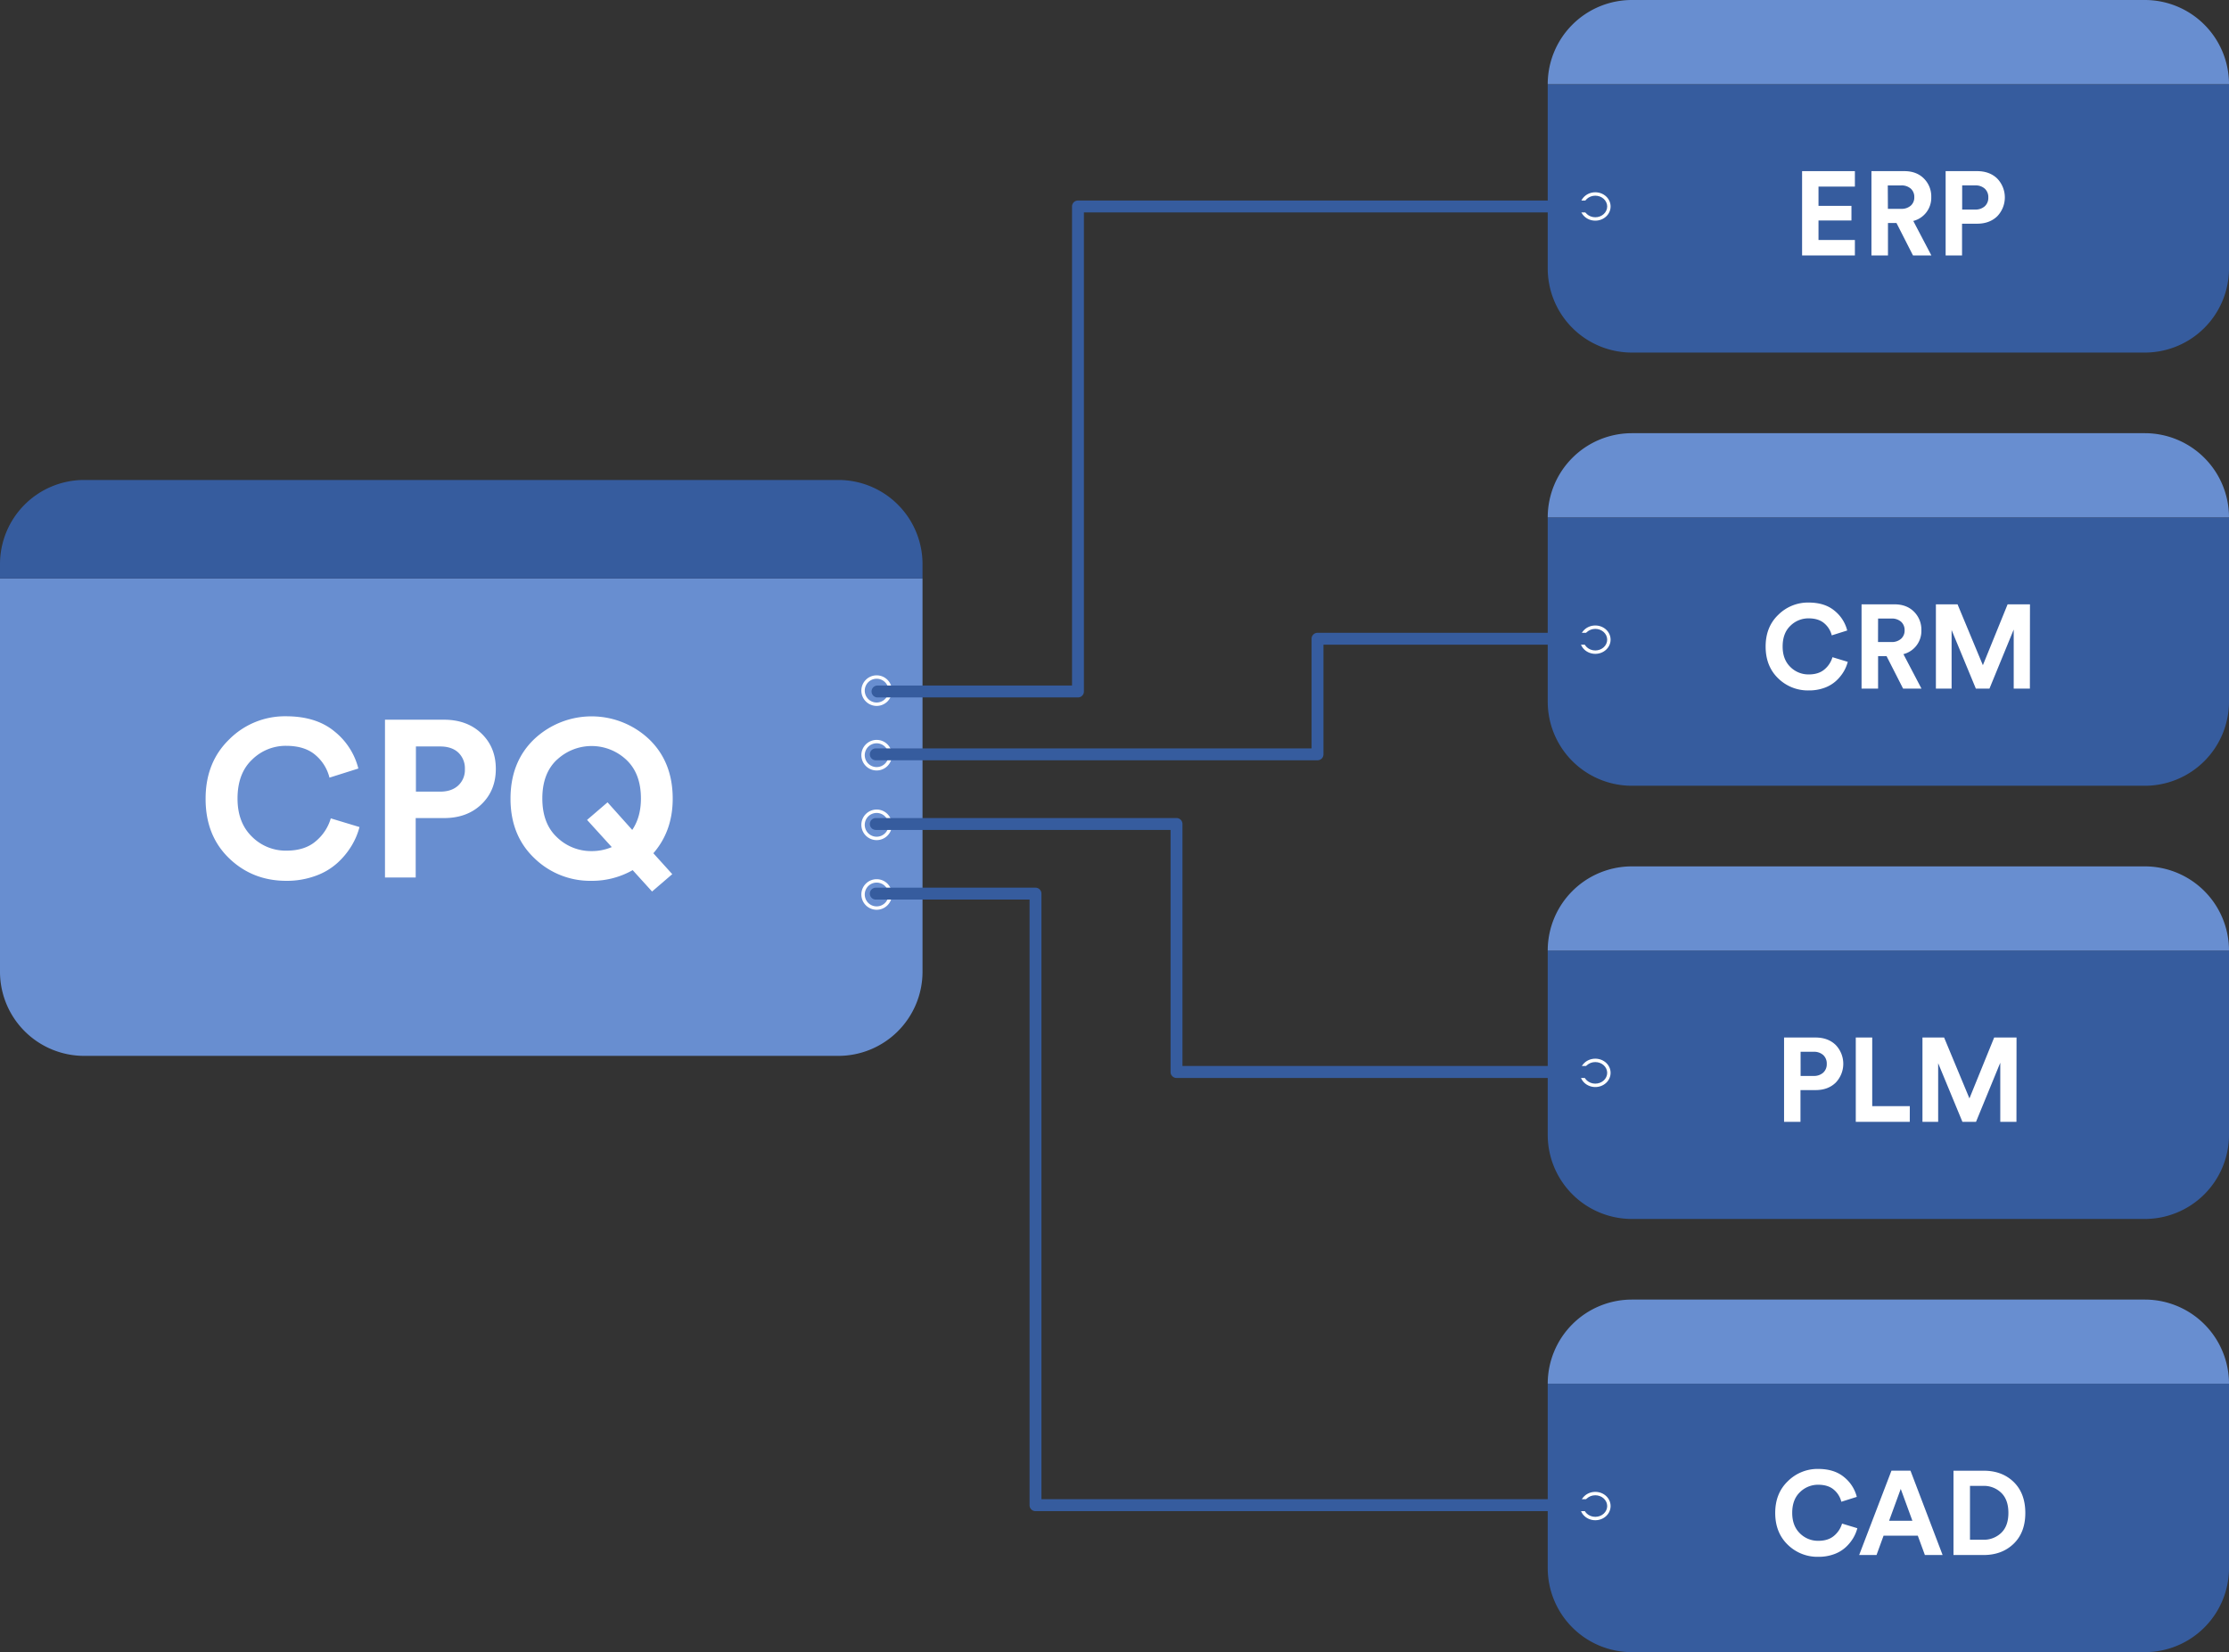 <svg xmlns="http://www.w3.org/2000/svg" viewBox="0 0 1312 972.54"><rect x="0" y="0" width="1312" height="972.54" fill="#333333" stroke="none"/><defs><style>.cls-1{fill:#365c9e;}.cls-2{fill:#688ed0;}.cls-3{fill:#fff;}</style></defs><g id="Livello_2" data-name="Livello 2"><g id="Livello_1-2" data-name="Livello 1"><path class="cls-1" d="M1262.46,207.54H960.54A49.54,49.54,0,0,1,911,158V49.54h401V158A49.54,49.54,0,0,1,1262.46,207.54Z"/><path class="cls-2" d="M1312,49.54H911A49.54,49.54,0,0,1,960.54,0h301.92A49.54,49.54,0,0,1,1312,49.54Z"/><path class="cls-3" d="M939,129.89c-5,0-9-3.75-9-8.35s4-8.35,9-8.35,9,3.75,9,8.35S944,129.89,939,129.89Zm0-14.7c-3.86,0-7,2.85-7,6.35s3.14,6.35,7,6.35,7-2.85,7-6.35S942.86,115.19,939,115.19Z"/><path class="cls-2" d="M493.46,621.54H49.54A49.54,49.54,0,0,1,0,572V340.54H543V572A49.54,49.54,0,0,1,493.46,621.54Z"/><path class="cls-1" d="M543,340.54H0v-8.46a49.54,49.54,0,0,1,49.54-49.54H493.46A49.54,49.54,0,0,1,543,332.08Z"/><path class="cls-3" d="M516,453.54a9,9,0,1,1,9-9A9,9,0,0,1,516,453.54Zm0-16a7,7,0,1,0,7,7A7,7,0,0,0,516,437.54Z"/><path class="cls-3" d="M516,415.54a9,9,0,1,1,9-9A9,9,0,0,1,516,415.54Zm0-16a7,7,0,1,0,7,7A7,7,0,0,0,516,399.54Z"/><path class="cls-3" d="M516,494.54a9,9,0,1,1,9-9A9,9,0,0,1,516,494.54Zm0-16a7,7,0,1,0,7,7A7,7,0,0,0,516,478.54Z"/><path class="cls-3" d="M516,535.54a9,9,0,1,1,9-9A9,9,0,0,1,516,535.54Zm0-16a7,7,0,1,0,7,7A7,7,0,0,0,516,519.54Z"/><path class="cls-1" d="M634.5,410.54h-118a3.5,3.5,0,0,1,0-7H631v-282a3.5,3.5,0,0,1,3.5-3.5h305a3.5,3.5,0,0,1,0,7H638V407A3.5,3.5,0,0,1,634.5,410.54Z"/><path class="cls-3" d="M1091.8,150.37h-31.08V100.74h31.08v9.1h-21.42v11.34h19.39v8.61h-19.39v11.48h21.42Z"/><path class="cls-3" d="M1126,150.37l-9.73-19.11h-5v19.11h-9.73V100.74h19.38c4.77,0,8.59,1.45,11.49,4.34a14.84,14.84,0,0,1,4.34,10.92,14.06,14.06,0,0,1-10.58,14.07l10.65,20.3Zm-14.77-27.44H1119a8.14,8.14,0,0,0,5.7-1.89,6.39,6.39,0,0,0,2.06-5,6.49,6.49,0,0,0-2.06-5,8.14,8.14,0,0,0-5.7-1.89h-7.84Z"/><path class="cls-3" d="M1163.75,131.68h-8.88v18.69h-9.66V100.74h18.54q7.29,0,11.8,4.34a16,16,0,0,1,0,22.26Q1171,131.69,1163.75,131.68Zm-8.81-8.33h7.63a8.1,8.1,0,0,0,5.67-1.92,6.68,6.68,0,0,0,2.09-5.15,6.76,6.76,0,0,0-2.06-5.21,8,8,0,0,0-5.7-1.93h-7.63Z"/><path class="cls-1" d="M1262.46,462.54H960.54A49.54,49.54,0,0,1,911,413V304.54h401V413A49.54,49.54,0,0,1,1262.46,462.54Z"/><path class="cls-2" d="M1312,304.54H911A49.54,49.54,0,0,1,960.54,255h301.92A49.54,49.54,0,0,1,1312,304.54Z"/><path class="cls-3" d="M939,384.89c-5,0-9-3.75-9-8.35s4-8.35,9-8.35,9,3.75,9,8.35S944,384.89,939,384.89Zm0-14.7c-3.86,0-7,2.85-7,6.35s3.14,6.35,7,6.35,7-2.85,7-6.35S942.86,370.19,939,370.19Z"/><path class="cls-3" d="M1064.67,406.42a24.93,24.93,0,0,1-18.06-7.14q-7.35-7.14-7.35-18.69t7.45-18.69a24.78,24.78,0,0,1,17.82-7.21q9.53,0,15.3,4.83a21.78,21.78,0,0,1,7.45,11.62l-9.1,2.87a13.51,13.51,0,0,0-4.41-7.1q-3.36-2.91-9.24-2.91a15,15,0,0,0-10.67,4.34q-4.59,4.35-4.59,12.25,0,7.56,4.52,12a15,15,0,0,0,10.88,4.41q5.8,0,9.28-3a14.72,14.72,0,0,0,4.65-7.14l9,2.73a22,22,0,0,1-2.48,5.88,24.43,24.43,0,0,1-4.45,5.39,20.44,20.44,0,0,1-6.89,4.06A26.13,26.13,0,0,1,1064.67,406.42Z"/><path class="cls-3" d="M1120.18,405.37l-9.73-19.11h-5v19.11h-9.73V355.74h19.39q7.14,0,11.48,4.34a14.84,14.84,0,0,1,4.34,10.92,14.06,14.06,0,0,1-10.57,14.07l10.64,20.3Zm-14.77-27.44h7.84A8.15,8.15,0,0,0,1119,376a6.43,6.43,0,0,0,2.06-5,6.52,6.52,0,0,0-2.06-5,8.15,8.15,0,0,0-5.71-1.89h-7.84Z"/><path class="cls-3" d="M1194.8,405.37h-9.52V370.58L1171,405.37h-8l-14.28-34.51v34.51h-9.24V355.74h12.74l14.91,35.84,14.56-35.84h13.16Z"/><path class="cls-3" d="M168.57,518.5q-20,0-33.8-13.36t-13.75-35q0-21.48,14-35a46.26,46.26,0,0,1,33.34-13.5q17.81,0,28.62,9a40.59,40.59,0,0,1,13.95,21.75l-17,5.37a25.39,25.39,0,0,0-8.25-13.3q-6.28-5.43-17.29-5.43a28.13,28.13,0,0,0-20,8.12q-8.58,8.11-8.58,22.92,0,14.14,8.45,22.4a28.06,28.06,0,0,0,20.37,8.26q10.88,0,17.36-5.64a27.58,27.58,0,0,0,8.71-13.36l16.9,5.11a41.29,41.29,0,0,1-4.65,11A45.23,45.23,0,0,1,198.57,508a38.35,38.35,0,0,1-12.9,7.6A49,49,0,0,1,168.57,518.5Z"/><path class="cls-3" d="M261.32,481.56H244.68v35H226.6V423.66h34.72q13.62,0,22.07,8.12t8.45,20.83q0,12.7-8.45,20.83T261.32,481.56ZM244.81,466h14.28q6.68,0,10.61-3.6a12.43,12.43,0,0,0,3.93-9.63,12.72,12.72,0,0,0-3.86-9.76q-3.87-3.6-10.68-3.6H244.81Z"/><path class="cls-3" d="M300.49,470.16q0-21.74,14-35.11a49.27,49.27,0,0,1,67.47,0q14,13.36,14,35.11,0,19-11.39,32.1l11.13,12.31L383.8,524.79l-11.4-12.58a48.36,48.36,0,0,1-24.23,6.29,47.07,47.07,0,0,1-33.67-13.36Q300.49,491.78,300.49,470.16Zm27.37-23q-8.64,8.06-8.64,22.86t8.64,22.86A28.84,28.84,0,0,0,348.17,501a30,30,0,0,0,11.92-2.36l-14.54-16,12.05-10.35,14.54,16.24q5.12-7.59,5.11-18.47,0-14.8-8.65-22.86a29.8,29.8,0,0,0-40.74,0Z"/><path class="cls-1" d="M1262.46,717.54H960.54A49.54,49.54,0,0,1,911,668V559.54h401V668A49.54,49.54,0,0,1,1262.46,717.54Z"/><path class="cls-2" d="M1312,559.54H911A49.54,49.54,0,0,1,960.54,510h301.92A49.54,49.54,0,0,1,1312,559.54Z"/><path class="cls-3" d="M939,639.89c-5,0-9-3.75-9-8.35s4-8.35,9-8.35,9,3.75,9,8.35S944,639.89,939,639.89Zm0-14.7c-3.86,0-7,2.85-7,6.35s3.14,6.35,7,6.35,7-2.85,7-6.35S942.86,625.19,939,625.19Z"/><path class="cls-3" d="M1068.66,641.68h-8.89v18.69h-9.66V610.74h18.55q7.27,0,11.8,4.34a16,16,0,0,1,0,22.26Q1075.95,641.69,1068.66,641.68Zm-8.82-8.33h7.63a8.08,8.08,0,0,0,5.67-1.92,6.66,6.66,0,0,0,2.1-5.15,6.79,6.79,0,0,0-2.06-5.21,8,8,0,0,0-5.71-1.93h-7.63Z"/><path class="cls-3" d="M1124.1,660.37h-31.78V610.74H1102v40.39h22.12Z"/><path class="cls-3" d="M1186.89,660.37h-9.52V625.58l-14.28,34.79h-8l-14.28-34.51v34.51h-9.24V610.74h12.74l14.91,35.84,14.56-35.84h13.16Z"/><path class="cls-1" d="M1262.46,972.54H960.54A49.54,49.54,0,0,1,911,923V814.54h401V923A49.54,49.54,0,0,1,1262.46,972.54Z"/><path class="cls-2" d="M1312,814.54H911A49.54,49.54,0,0,1,960.54,765h301.92A49.54,49.54,0,0,1,1312,814.54Z"/><path class="cls-3" d="M939,894.89c-5,0-9-3.75-9-8.35s4-8.35,9-8.35,9,3.75,9,8.35S944,894.89,939,894.89Zm0-14.7c-3.86,0-7,2.85-7,6.35s3.14,6.35,7,6.35,7-2.85,7-6.35S942.86,880.19,939,880.19Z"/><path class="cls-3" d="M1070.31,916.42a24.93,24.93,0,0,1-18.06-7.14q-7.35-7.14-7.35-18.69t7.45-18.69a24.76,24.76,0,0,1,17.82-7.21q9.51,0,15.29,4.83a21.74,21.74,0,0,1,7.46,11.62l-9.1,2.87a13.51,13.51,0,0,0-4.41-7.1q-3.36-2.91-9.24-2.91a15.08,15.08,0,0,0-10.68,4.34q-4.59,4.35-4.58,12.25,0,7.56,4.51,12a15,15,0,0,0,10.89,4.41q5.81,0,9.27-3a14.74,14.74,0,0,0,4.66-7.14l9,2.73a22.39,22.39,0,0,1-2.49,5.88,24.11,24.11,0,0,1-4.44,5.39,20.39,20.39,0,0,1-6.9,4.06A26.08,26.08,0,0,1,1070.31,916.42Z"/><path class="cls-3" d="M1133,915.37,1128.83,904h-20.16l-4.13,11.34h-10.22l19-49.63h11.2l18.9,49.63Zm-14.21-38.92-6.86,18.76h13.72Z"/><path class="cls-3" d="M1167.54,915.37h-17.71V865.74h17.78q10.85,0,17.67,6.65t6.83,18.2q0,11.49-6.86,18.13T1167.54,915.37Zm-8-9h7.7a14.76,14.76,0,0,0,10.71-4.06q4.2-4.05,4.2-11.76t-4.2-11.79a14.63,14.63,0,0,0-10.65-4.1h-7.76Z"/><path class="cls-1" d="M775.5,447.54h-260a3.5,3.5,0,0,1,0-7H772V376a3.5,3.5,0,0,1,3.5-3.5h163a3.5,3.5,0,0,1,0,7H779V444A3.5,3.5,0,0,1,775.5,447.54Z"/><path class="cls-1" d="M938.5,634.54h-246A3.5,3.5,0,0,1,689,631V488.54H515.5a3.5,3.5,0,0,1,0-7h177A3.5,3.5,0,0,1,696,485v142.5H938.5a3.5,3.5,0,0,1,0,7Z"/><path class="cls-1" d="M938.5,889.54h-329A3.5,3.5,0,0,1,606,886V529.54H515.5a3.5,3.5,0,0,1,0-7h94A3.5,3.5,0,0,1,613,526v356.5H938.5a3.5,3.5,0,0,1,0,7Z"/></g></g></svg>